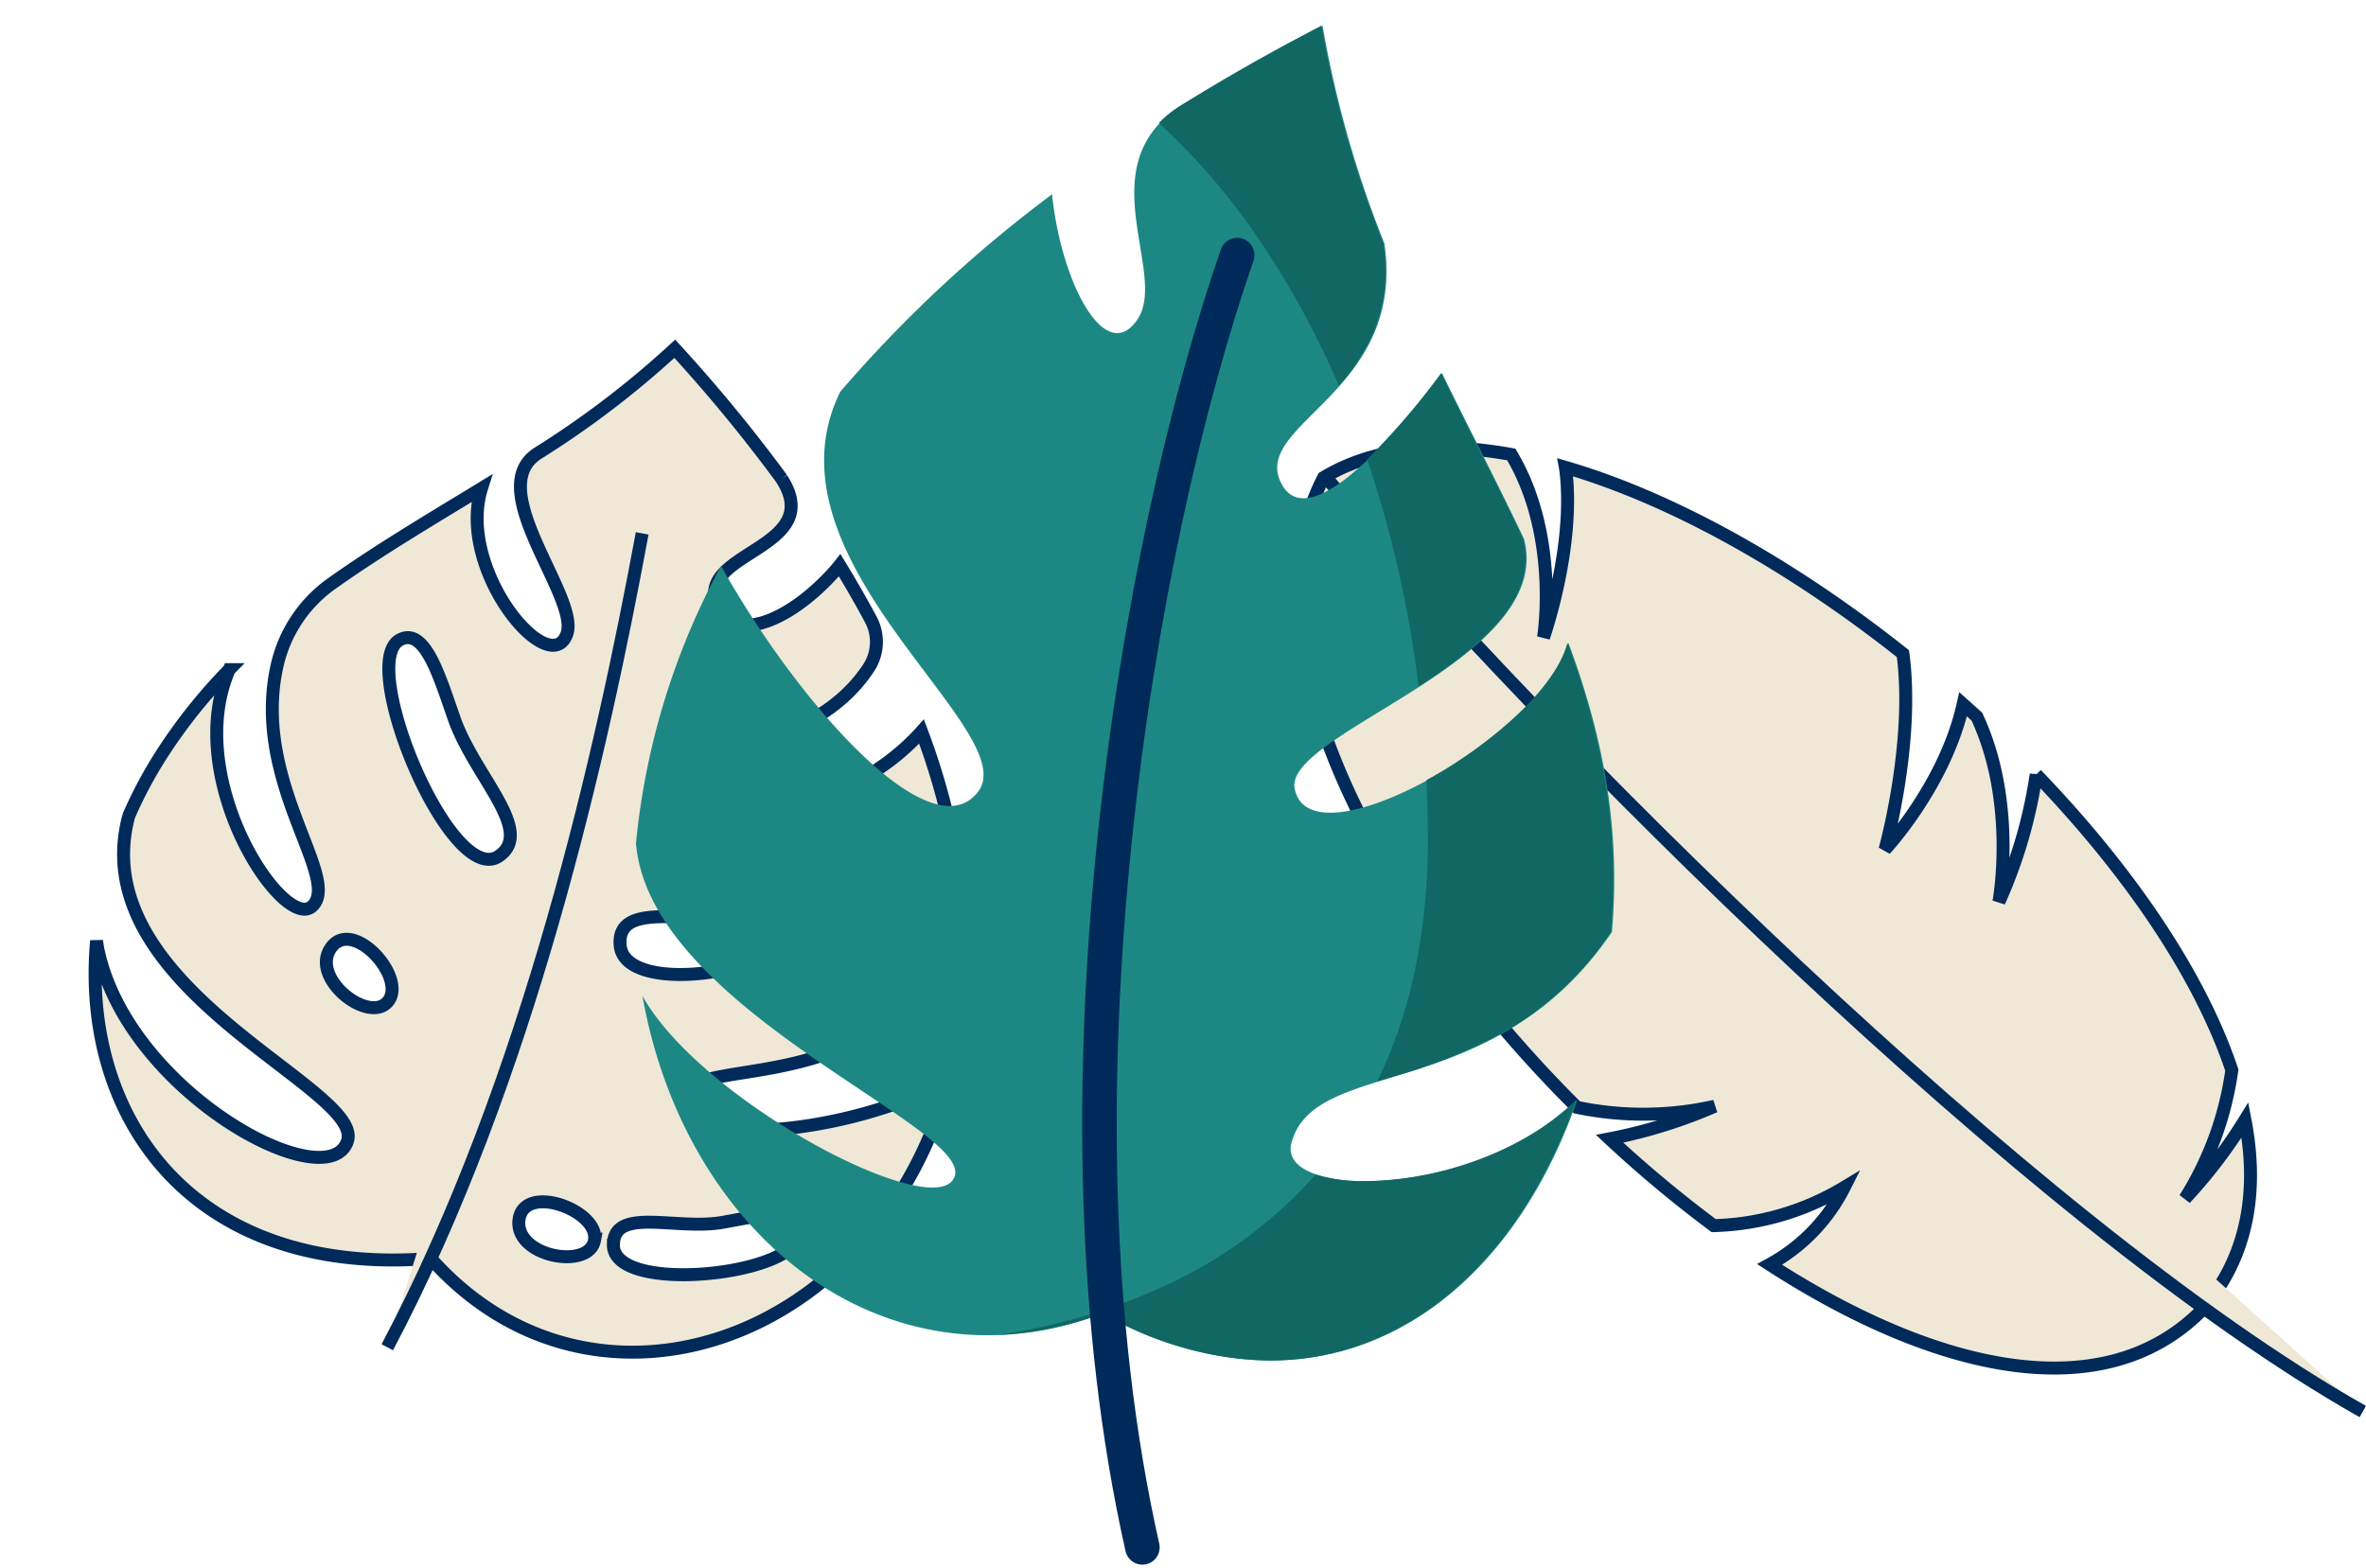 <svg xmlns="http://www.w3.org/2000/svg" width="274.095" height="181.7" viewBox="0 0 274.095 181.7">
  <g id="Group_4836" data-name="Group 4836" transform="translate(-845.055 -232.703)">
    <g id="Group_4557" data-name="Group 4557" transform="translate(846.051 285.335) rotate(-9)">
      <path id="Path_8878" data-name="Path 8878" d="M65.6,85.822c1.757-5.078,22.854,4.759,34.258-14.4a6.724,6.724,0,0,0,1.128-2.99,79.2,79.2,0,0,0-1.554-20.158C88.48,57.206,70.543,55.834,70.615,50.3c.066-5.116,15.347-.819,23.952-10.306a5.481,5.481,0,0,0,1.087-5.478q-1.153-3.318-2.571-6.754c-.094.087-.181.174-.281.26C85.888,33.874,78.435,34.9,78.23,29.307s13.518-4.019,9.779-12.5l.005,0A180.172,180.172,0,0,0,78.136,0,107.234,107.234,0,0,1,60.609,9.462h0c-7.118,3.021,2.22,17.282,0,21.242-2.819,5.027-11.508-9.316-7.118-18.222h0c-6.368,2.624-12.748,5.143-18.865,8.171A15.936,15.936,0,0,0,26.91,29c-5.146,12.87,3.6,25.582-.37,28.224-3.685,2.454-12.649-16.837-5.2-28.58a61.965,61.965,0,0,0-9.006,8.178,50.811,50.811,0,0,0-5.2,6.838l.044-.051c-8.4,18.925,22.107,35.377,19.143,41.131-3.247,6.3-24.052-9.36-25.064-26.23-.025-.416-.021-.831-.007-1.246-5,19.83,4.727,40.248,32.483,42.415,15.4,24.01,49.834,17.618,62.538-11.079C84.5,93.122,63.508,91.877,65.6,85.822ZM92.286,65.944c1.157,2.842-5.985,5.772-7.575,2.329S91.128,63.1,92.286,65.944Zm-19.722-.311c4.238.058,8.094-.728,8.178,2.377.145,5.358-20.2,5.51-19.663-.786C61.483,62.508,68.138,65.572,72.564,65.633ZM33.532,69.457c-2.562,2.4-8.617-4.03-5.59-7.139S36.094,67.057,33.532,69.457ZM41.4,28.328c3.107-1.08,3.879,4.94,4.794,9.988,1.263,6.97,7.218,14.277,2.673,16.532C42.794,57.857,36.036,30.192,41.4,28.328Zm11.386,72.259c-1.17,3.31-9.506.388-8.249-3.764S53.95,97.276,52.781,100.587Zm2.093.823c.76-4.387,7.483-.452,12.986-.575,3.986-.089,8.673-.474,8.5,2.443C76.064,108.31,53.861,107.266,54.874,101.41Z" fill="#efe8d7" stroke="#002a5a" stroke-width="1.5"/>
      <path id="Path_8879" data-name="Path 8879" d="M0,88.516C21.052,60.456,35.383,24.114,43.915,0" transform="translate(27.145 20.535)" fill="#efe8d7" stroke="#002a5a" stroke-miterlimit="10" stroke-width="1.5"/>
    </g>
    <g id="Group_4558" data-name="Group 4558" transform="translate(995.406 284.596)">
      <path id="Path_8880" data-name="Path 8880" d="M434.549,323.327a37.683,37.683,0,0,0,5.419-14.888c-3.756-11.208-12.085-23.262-22.663-34.247a55.856,55.856,0,0,1-4.318,14.752s2.128-11.453-2.555-21.453c-.525-.481-1.058-.955-1.591-1.43-2.094,9.367-9.049,16.812-9.049,16.812s3.455-12.376,2.075-22.68c-12.6-10-26.49-17.905-39.11-21.59.041.227.058.367.058.367,1.094,8.86-2.582,19.342-2.582,19.342s1.912-11.732-3.739-21.195c-8.343-1.512-15.877-.862-21.747,2.68-5.953,11.549-2.511,27.177,6.124,42.772a32.558,32.558,0,0,0,17.714,7.294,22.939,22.939,0,0,1-11.709,2.365,147.011,147.011,0,0,0,17.217,20.528,37.634,37.634,0,0,0,15.966-.125,57.9,57.9,0,0,1-12.174,3.77,143.444,143.444,0,0,0,12.06,10.062,30.856,30.856,0,0,0,15.121-4.431,20.953,20.953,0,0,1-8.638,8.929c19.018,12.307,38.447,16.863,49.935,5.434,5.4-6.089,6.745-13.778,5.13-22.17A58.542,58.542,0,0,1,434.549,323.327Z" transform="translate(-331.768 -236.353)" fill="#efe8d7" stroke="#002a5a" stroke-width="1.5"/>
      <path id="Path_8881" data-name="Path 8881" d="M455.129,347.99c-38.754-21.894-95.374-79.159-120.205-108.343" transform="translate(-331.755 -236.339)" fill="#efe8d7" stroke="#002a5a" stroke-miterlimit="10" stroke-width="1.5"/>
    </g>
    <g id="Group_4559" data-name="Group 4559" transform="translate(901.283 232.703)">
      <g id="Group_4555" data-name="Group 4555" transform="translate(0 21.827) rotate(-11)">
        <g id="Group_4554" data-name="Group 4554">
          <g id="Group_4553" data-name="Group 4553">
            <path id="Path_8874" data-name="Path 8874" d="M70.548,126.421c-2.887,6.085,19.693,10.442,33.451,1.4h.011c-13.9,23.835-37.765,31.369-58.6,13.78C19.174,146.114-.433,124.092.007,95.3c4.4,13.479,28.686,32.764,31.541,27.4S.576,97,2.647,77.838v-.011A84.123,84.123,0,0,1,18.455,48.143c5.581,16.978,17.386,37.272,24.19,31.412S22.651,48.347,35.862,30.972A152.655,152.655,0,0,1,64.312,13.2c-.923,10.41,2.3,20.766,6.944,16.119,4.55-4.529-2.222-18.491,9.541-23.267.268-.107.547-.215.837-.311Q89.747,2.667,98.8,0a125.171,125.171,0,0,0,2.221,26.132c-.816,17.525-19.392,17.525-17,25.112,2.49,7.931,20.122-8.553,20.691-9.079,1.889,7.094,3.928,13.908,5.656,20.669v.021c.923,14.413-31.605,16.7-31.605,23.3.011,9.369,29.716-.73,34.353-10.528,1.8,10.85,1.985,21.85-1.438,33.837C94.458,126.614,75.044,116.934,70.548,126.421Z" fill="#1d8883"/>
          </g>
        </g>
      </g>
      <path id="Subtraction_1" data-name="Subtraction 1" d="M31.582,154.654a39.692,39.692,0,0,1-19.37-5.473A38.165,38.165,0,0,1,0,151.7a69.963,69.963,0,0,0,19.88-5.9,52.32,52.32,0,0,0,17.039-12.686,18.519,18.519,0,0,0,5.691.761,38.821,38.821,0,0,0,12.477-2.236,36.783,36.783,0,0,0,6.375-2.924,28.934,28.934,0,0,0,5.629-4.242l.011,0a58.8,58.8,0,0,1-6.093,12.62,43.711,43.711,0,0,1-8.209,9.5,34.183,34.183,0,0,1-9.938,5.983A31.361,31.361,0,0,1,31.582,154.654ZM44.064,122.33h0a55.747,55.747,0,0,0,4.312-12.658,73.437,73.437,0,0,0,1.548-15.4c0-2.284-.054-4.592-.159-6.858A52.151,52.151,0,0,0,60.2,79.92c3.22-3.03,5.256-5.939,5.888-8.414a85.314,85.314,0,0,1,4.365,15.953A69.417,69.417,0,0,1,71.132,105a36.94,36.94,0,0,1-12.743,11.8,62.556,62.556,0,0,1-12.759,5.046h0c-.541.166-1.053.323-1.561.482Zm4.785-45.76h0a131.862,131.862,0,0,0-5.961-26.328,83.683,83.683,0,0,0,8.544-9.948l.023-.031c1.4,2.875,2.827,5.724,4.21,8.479l0,0c1.851,3.687,3.6,7.169,5.284,10.728l0,.021c1.822,6.962-5.1,12.539-12.1,17.076ZM39.606,41.7h0a100.389,100.389,0,0,0-9.267-16.969A77.59,77.59,0,0,0,18.769,11.27a13.156,13.156,0,0,1,2.313-1.893c.3-.192.532-.336.762-.465C26.828,5.827,32.131,2.829,37.6,0a125.137,125.137,0,0,0,7.167,25.228,21.168,21.168,0,0,1,.137,5.3,17.776,17.776,0,0,1-1.05,4.417A21.859,21.859,0,0,1,39.607,41.7Z" transform="translate(59.26 2.974)" fill="#116763" stroke="rgba(0,0,0,0)" stroke-miterlimit="10" stroke-width="1"/>
      <path id="Path_8884" data-name="Path 8884" d="M.077,144.881C-1.5,91.973,21.546,30.793,39.426,0" transform="translate(48.395 37.078) rotate(-11)" fill="none" stroke="#002a5a" stroke-linecap="round" stroke-miterlimit="10" stroke-width="4"/>
    </g>
  </g>
</svg>
